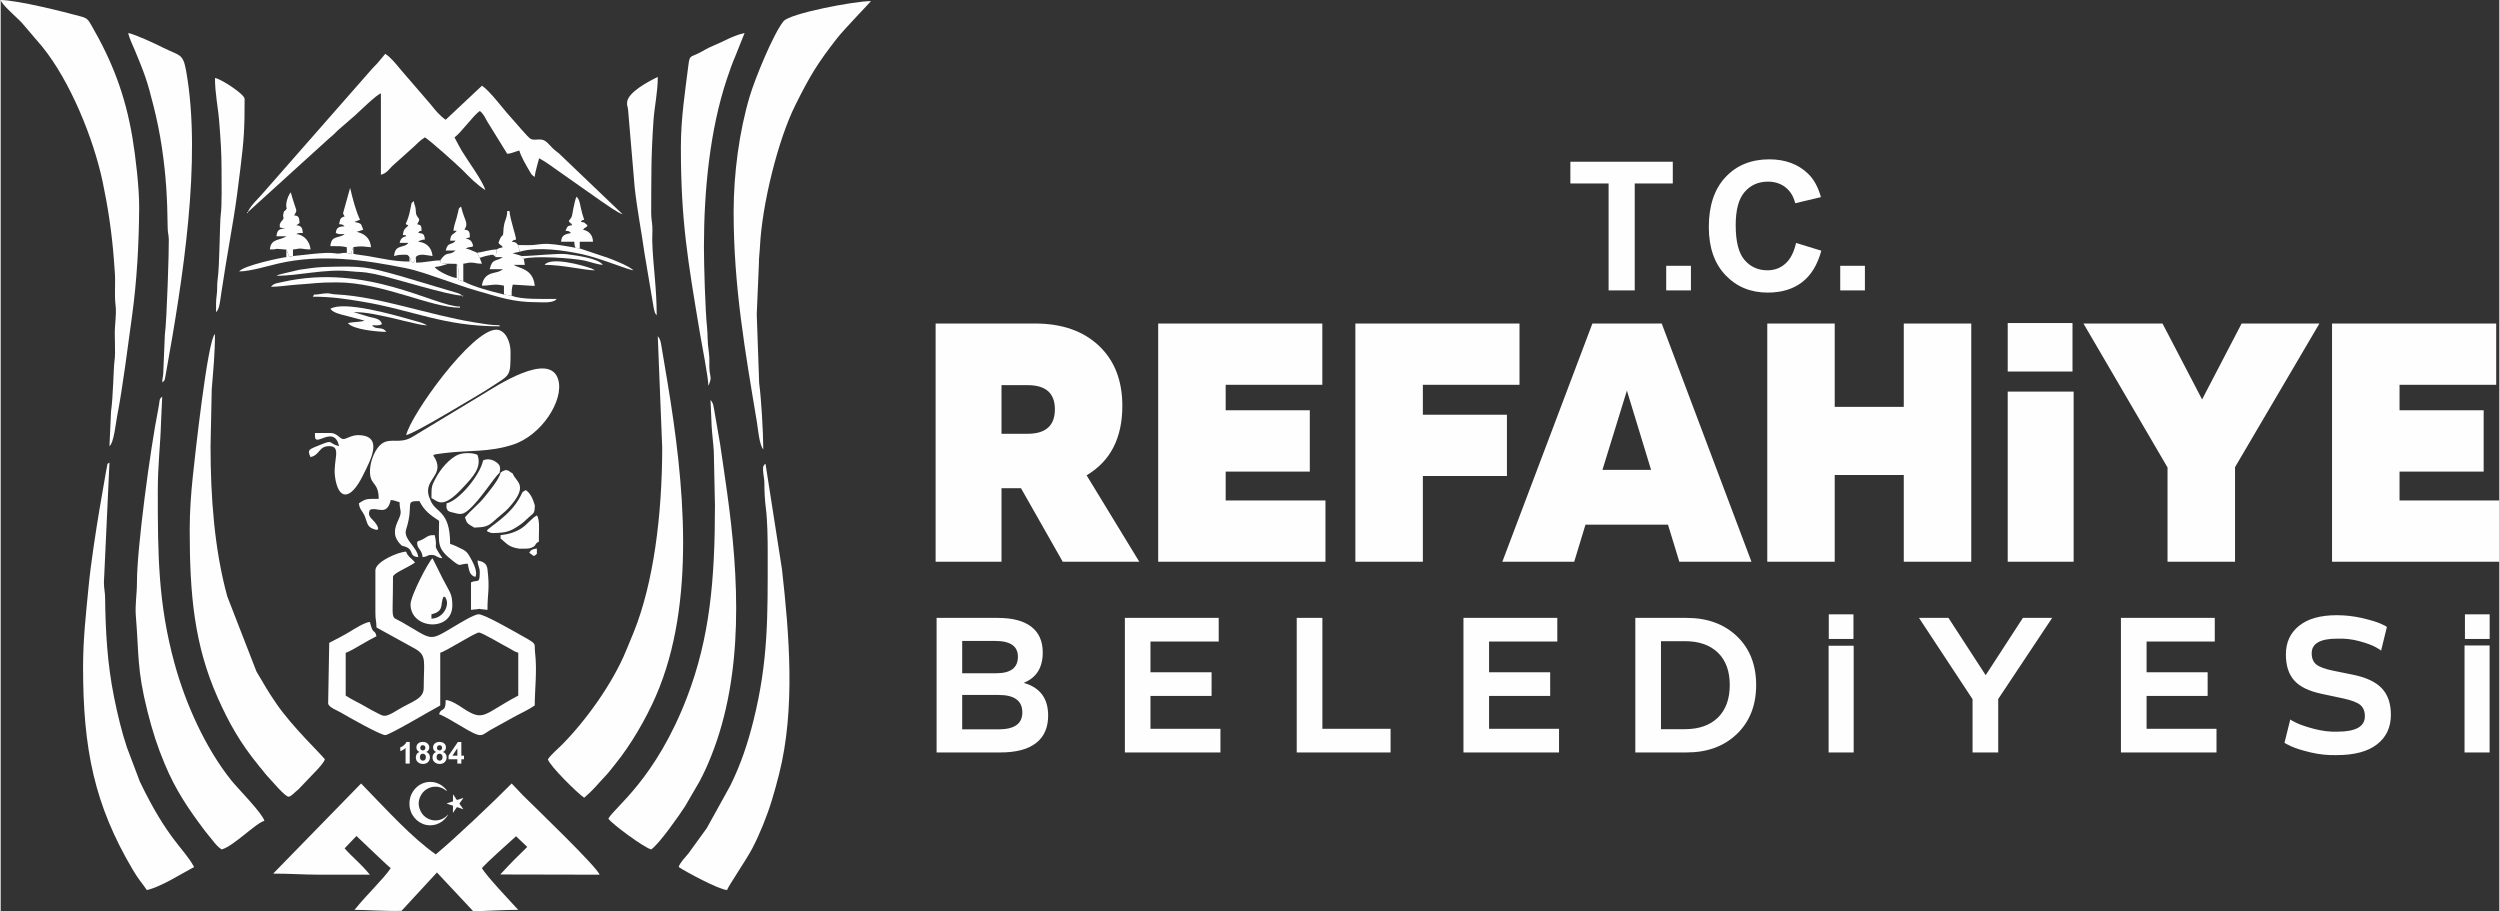 <?xml version="1.0" encoding="UTF-8"?>
<!DOCTYPE svg PUBLIC "-//W3C//DTD SVG 1.1//EN" "http://www.w3.org/Graphics/SVG/1.1/DTD/svg11.dtd">
<!-- Creator: CorelDRAW 2020 (64-Bit) -->
<svg xmlns="http://www.w3.org/2000/svg" xml:space="preserve" width="1709px" height="623px" version="1.1" style="shape-rendering:geometricPrecision; text-rendering:geometricPrecision; image-rendering:optimizeQuality; fill-rule:evenodd; clip-rule:evenodd"
viewBox="0 0 462.77 168.79"
 xmlns:xlink="http://www.w3.org/1999/xlink"
 xmlns:xodm="http://www.corel.com/coreldraw/odm/2003">
 <rect x="0" y="0" width="462.77" height="168.79" fill="#333333" stroke="none"/>
 <defs>
  <style type="text/css">
   <![CDATA[
    .fil0 {fill:#FEFEFE}
    .fil1 {fill:#FEFEFE;fill-rule:nonzero}
   ]]>
  </style>
 </defs>
 <g id="Katman_x0020_1">
  <g id="_1738129128320">
   <path class="fil0" d="M82.43 146.37c0.12,0.03 0.13,0.08 0.15,0.11 0.05,0.04 0.01,0.02 0.07,0.03l-0.01 -0.07c-0.03,-0.13 -0.42,-0.52 -0.55,-0.64 -0.36,-0.34 -0.77,-0.57 -1.26,-0.76 -0.42,-0.16 -0.86,-0.23 -1.39,-0.22 -0.53,0.01 -0.94,0.13 -1.34,0.29 -0.69,0.27 -1.34,0.86 -1.74,1.48 -0.12,0.18 -0.18,0.33 -0.28,0.52 -0.19,0.36 -0.3,0.85 -0.35,1.25 -0.03,0.21 -0.01,0.58 -0.01,0.81 0.01,0.24 0.06,0.46 0.11,0.68 0.05,0.22 0.13,0.4 0.2,0.61 0.09,0.27 0.42,0.77 0.61,1 0.53,0.64 1.28,1.12 2.12,1.31 0.06,0.01 0.1,0.02 0.17,0.03 0.54,0.11 1.25,0.05 1.78,-0.13 0.82,-0.28 1.37,-0.71 1.88,-1.36 0.09,-0.11 0.27,-0.37 0.31,-0.5 -0.07,0.05 -0.19,0.21 -0.28,0.29 -0.31,0.29 -0.65,0.51 -1.07,0.67 -0.96,0.34 -1.94,0.19 -2.76,-0.36 -0.6,-0.39 -1,-1 -1.22,-1.68 -0.09,-0.26 -0.07,-0.36 -0.11,-0.48 -0.06,-0.22 -0.03,-0.56 -0.02,-0.8 0.01,-0.14 0.14,-0.59 0.18,-0.69 0.27,-0.7 0.63,-1.19 1.3,-1.61 0.45,-0.29 1.17,-0.52 1.85,-0.44 0.1,0.01 0.18,0.01 0.26,0.03 0.98,0.2 1.28,0.59 1.4,0.63z"/>
   <path class="fil0" d="M83.77 147.23l0 1.19c-0.1,0.06 -1.15,0.35 -1.2,0.4l0.45 0.15c0.05,0.02 0.07,0.04 0.13,0.05 0.11,0.03 0.22,0.07 0.31,0.1 0.08,0.03 0.24,0.07 0.3,0.1 0.04,0.2 -0.03,1.14 0.01,1.33 0.02,-0.06 0.13,-0.2 0.17,-0.26l0.55 -0.8c0.1,-0.01 1.07,0.38 1.19,0.39 -0.01,-0.06 -0.13,-0.21 -0.17,-0.26 -0.06,-0.09 -0.11,-0.17 -0.18,-0.26 -0.45,-0.63 -0.41,-0.47 -0.19,-0.79 0.06,-0.09 0.12,-0.16 0.19,-0.26l0.27 -0.38c0.04,-0.05 0.08,-0.08 0.08,-0.15l-0.59 0.2c-0.09,0.03 -0.52,0.19 -0.6,0.18 -0.1,-0.14 -0.67,-1.03 -0.72,-1.05l0 0.12z"/>
  </g>
  <path class="fil0" d="M50.47 161.8c3.19,0 5.68,0.2 8.75,0.2 3.06,0 6.11,0 9.16,0 -1.87,-2.27 -3.26,-3.24 -4.68,-4.88l2.19 -2.29c2.56,2.39 5.79,5.57 6.36,5.95 -1.33,1.99 -4.01,4.43 -6.72,7.73 2.2,0 5.59,0.27 8.71,0.19l6.56 -7.11 6.74 7.2c2.77,-0.08 5.53,-0.28 8.32,-0.28 -1.25,-1.36 -5.99,-6.35 -6.72,-7.73 0.97,-1.12 4.41,-4.18 6.31,-5.9l2.08 1.98c-2.09,2.05 -2.52,2.42 -5,5.1l18.39 0.04c-0.36,-1.36 -12.42,-12.93 -14.2,-14.7l-2.08 -2.19c-3.49,3.53 -10.39,10.08 -14.05,13.13 -4.49,-3.16 -8.74,-7.89 -13.84,-13.13l-16.28 16.69z"/>
  <path class="fil0" d="M35.01 98.1c0,11.91 0.81,21.32 5.22,31.2 2.11,4.74 4.21,8.35 7.33,12.21 0.36,0.44 0.44,0.58 0.82,1 0.42,0.47 0.5,0.68 0.92,1.13 0.86,0.91 3.34,3.91 4.02,3.91 0.47,0 1.04,-0.74 1.86,-1.39l3.38 -3.54c0.45,-0.48 1.34,-1.46 1.48,-1.99 -0.53,-0.79 -6.05,-6.01 -9,-10.34 -1.97,-2.89 -1.89,-2.99 -3.66,-5.9l-5.41 -13.92c-2.38,-8.67 -3.1,-18.33 -3.1,-27.84l0.22 -10.57c0.27,-3.27 0.6,-6.66 0.6,-10.19 -1.36,0.99 -3.74,22.93 -4.11,26.42 -0.32,3.09 -0.57,6.36 -0.57,9.81z"/>
  <path class="fil0" d="M122.52 82.83c0,12.71 -1.64,25.22 -5.26,34.22 -0.49,1.2 -0.98,2.36 -1.43,3.46 -2.46,6.02 -7.45,12.99 -11.98,17.53 -0.82,0.81 -1.9,1.7 -2.5,2.59 0.32,1.2 5.49,6.3 6.72,7.12 1.94,-1.68 2.36,-2.39 3.92,-4.02 0.65,-0.68 1.23,-1.46 1.84,-2.22 2.93,-3.62 5.68,-8.37 7.53,-12.62 7.52,-17.31 5.19,-39.73 2.15,-58.04l-1.11 -6.63c-0.16,-0.9 -0.18,-1.35 -0.7,-1.94l0.82 20.55z"/>
  <path class="fil0" d="M40.91 157.32c2.11,-0.49 6.4,-4.94 7.93,-5.29 -0.31,-1.35 -4.95,-6.03 -6.13,-7.5 -4.81,-6.03 -8.47,-14.19 -10.51,-21.65 -3.04,-11.09 -3.1,-20.17 -3.1,-31.7 0,-5.44 0.48,-8.42 0.61,-13.24l0.21 -4.47c-0.66,0.48 -0.38,0.59 -0.77,2.49 -1.41,6.99 -3.93,25.67 -3.91,31.9 0,2.25 -0.38,4.11 -0.2,6.3 0.58,6.94 0.17,9.75 2.15,17.6 0.95,3.76 1.84,6.51 3.22,9.8 2.02,4.83 4.34,8.22 7.33,12.21 0.54,0.73 0.92,1.12 1.45,1.8 0.56,0.72 1.02,1.28 1.72,1.75z"/>
  <path class="fil0" d="M0 0c0.21,0.8 2.4,2.71 3.1,3.41 0.31,0.3 0.54,0.5 0.82,0.81l3.75 4.39c5.19,6.37 9.51,17.01 11.21,25.02 0.99,4.69 1.7,9.41 2.07,14.21l0.22 3.04c0.05,1.01 0,2.22 0,3.26 -0.02,3.36 0.39,1.72 0.01,6.32 -0.15,1.76 0.15,4.77 -0.1,6.41 -0.18,1.22 -0.25,6.74 -0.64,9.33l-0.29 6.43c0.83,-0.61 1.19,-4.44 1.41,-5.51 1.01,-5.08 2.04,-13.31 2.77,-18.59 0.89,-6.44 1.28,-13.31 1.32,-20.07 0.02,-3.64 -0.65,-9.39 -1.25,-12.99 -1.33,-7.9 -3.74,-14.13 -7.64,-20.86 -0.57,-0.97 -0.74,-1.25 -1.9,-1.56 -3.3,-0.9 -11.55,-2.98 -14.86,-3.05z"/>
  <path class="fil0" d="M132.29 93.62c0,13.72 -0.94,24.49 -5.18,35.53 -5.84,15.21 -13.46,20.39 -14.56,22.47 0.67,1.01 6.68,5.41 7.93,5.7 1.48,-0.99 5.32,-6.49 6.27,-7.98l2.62 -4.5c0.86,-1.59 1.56,-3.14 2.25,-4.88 6.06,-15.25 5.13,-32.99 2.89,-48.98 -0.4,-2.9 -0.83,-5.73 -1.26,-8.7l-1.08 -6.25c-0.18,-0.92 -0.16,-1.34 -0.7,-1.95l0.21 4.89c0.07,1.33 0.33,3.34 0.4,4.67l0.21 9.98z"/>
  <path class="fil0" d="M135.75 39.28c0,13.8 2.14,25.87 4.33,39.02 0.17,1.02 0.41,4.08 1.16,4.94 0,-3.08 -0.38,-9.49 -0.76,-12.27l-0.45 -12.75 0.4 -9.38c-0.01,-1.28 0.14,-1.93 0.2,-3.25 0.38,-7.62 3.28,-19.59 6.58,-26.19 2.62,-5.24 3.99,-7.57 7.67,-12.28 1.34,-1.72 6.15,-6.68 6.31,-6.92 -3.04,0 -15.05,2.28 -16.21,3.74 -1.91,2.39 -5.27,10.61 -6.25,13.9 -1.93,6.47 -2.98,14.23 -2.98,21.44z"/>
  <path class="fil0" d="M15.26 123.54c0,15.11 2.06,25.49 9.23,37.58 1.08,1.84 1.66,2.35 2.58,3.73 2.73,-0.64 6.24,-2.95 8.75,-4.27 -1.82,-3.44 -4.81,-4.94 -10.04,-15.81l-2.4 -6.35c-0.96,-2.87 -1.73,-6.08 -2.37,-9.24 -1.26,-6.24 -1.59,-12.16 -1.67,-18.47 -0.01,-1.17 -0.21,-1.55 -0.22,-2.84l1.03 -22.19c-0.57,0.41 -0.23,-0.23 -0.69,1.95l-1.17 6.77c-0.66,3.95 -1.6,10.02 -1.99,14.09 -0.48,5 -1.04,9.79 -1.04,15.05z"/>
  <path class="fil0" d="M79.58 92.6c-1.79,-3.7 2.67,-4.29 0.9,-7.66 -0.39,-0.73 -1.01,-0.7 1.8,-1.04 4.56,-0.54 8.06,-0.11 12.51,-1.52 5.4,-1.7 9.57,-8.28 8.48,-12.05 -1.57,-5.43 -11.64,1.29 -13.96,2.69l-13.07 7.9c-2.37,1.42 -4,0.07 -5.66,1.26 -1.14,0.81 -2.07,2.98 -2.17,4.75 -0.18,3.11 1.6,2.09 1.6,5.47 -2.16,0 -2.31,-0.1 -3.66,0.81 0.09,1.14 0.67,1.42 1.08,2.38 0.44,1.04 0.38,1.85 1.4,2.3 1.62,0.72 1.09,-0.38 0.49,-1.14 -0.58,-0.73 -1.49,-1.16 -0.94,-2.32 1.34,-0.64 3.14,1.31 3.87,-1.83 0.73,0.06 0.97,0.25 1.63,0.41 0,1.7 0.57,1.58 -0.21,3.25 -0.64,1.39 -1.14,2.78 0.16,4.32 0.66,0.78 0.5,0.39 1.3,0.74 1.45,0.65 0.42,1.71 2.21,1.86 -0.15,-1.82 -2.82,-3.33 -2.26,-5.08 1.56,-4.85 -0.43,-5.3 2.46,-5.3 0.99,1.88 1.97,2.53 3.66,3.67 0,4.3 -0.59,4.98 2.67,7.51 1.43,1.1 0.96,0.46 2.63,0.42 0.27,1.17 0.28,2.14 1.42,2.45 0.53,-1.11 -0.62,-3.01 -1.15,-3.94 -0.41,-0.74 -0.85,-1 -1.53,-1.32 -0.63,-0.29 -1.38,-0.71 -2,-0.85 0,-6.35 -2.74,-5.65 -3.66,-8.14z"/>
  <path class="fil0" d="M142.06 102.57c0,11.46 0.14,19.77 -2.65,30.94 -1.08,4.3 -2.34,8.07 -4.28,12l-4.35 7.86 -3.42 4.72c-0.55,0.67 -1.58,1.7 -1.79,2.49 1.29,0.86 7.32,4.13 8.96,4.27 0.14,-0.6 3.59,-5.64 4.68,-7.73 1.39,-2.68 2.7,-5.9 3.64,-8.98 0.49,-1.63 0.87,-2.99 1.32,-4.78 3.05,-12.06 1.87,-25.94 0.53,-37.94l-3.05 -19.54c-0.55,0.41 -0.5,0.81 -0.4,1.82 0.08,0.82 0.2,0.98 0.2,2.05 -0.01,1.18 0.09,3.01 0.25,4.22 0.32,2.35 0.36,5.88 0.36,8.6z"/>
  <path class="fil0" d="M45.79 39.28l15.15 -13.75c0.71,-0.56 0.87,-0.77 1.48,-1.37l3.16 -2.74c0.83,-0.74 4.04,-3.91 4.84,-4.12l0 15.06c1.01,-0.24 1.43,-0.92 2.08,-1.58l3.97 -3.56c0.89,-0.82 1.04,-1.08 2.09,-1.78 0.81,0.43 6.05,5.12 6.97,6.05 1.46,1.47 2.42,2.51 4.22,3.72 -0.35,-1.52 -3.37,-5.63 -4.34,-7.26 -0.54,-0.92 -0.88,-1.6 -1.36,-2.51 1.17,-0.78 3.48,-4.08 4.68,-4.88 0.6,0.39 0.97,1.18 1.36,1.9l3.73 6.03c0.86,-0.07 1.43,-0.42 2.24,-0.61 0.22,0.96 1.32,2.85 1.89,3.81 0.4,0.67 0.35,0.67 0.96,1.08 0.08,-1.01 0.58,-2.46 0.81,-3.46 1.38,0.73 2.48,1.62 3.79,2.52l7.65 5.38c0.84,0.57 3.18,2.25 4.03,2.48l-11.86 -11.34c-0.41,-0.34 -0.5,-0.34 -0.91,-0.72 -0.43,-0.39 -1.12,-1.24 -1.55,-1.51 -0.96,-0.6 -1.76,-0.02 -2.67,-0.37 -0.48,-0.19 -2.83,-3.07 -3.72,-4.02 -1.35,-1.45 -3.81,-4.83 -5.34,-5.86l-6.72 6.31c-1.09,-0.73 -1.98,-1.83 -2.81,-2.88l-5.47 -6.34c-0.92,-1.09 -1.76,-2.22 -2.91,-2.99l-1.48 1.77c-0.3,0.35 -0.51,0.49 -0.81,0.83l-20.07 22.87c-0.71,0.9 -2.8,2.8 -3.08,3.84z"/>
  <path class="fil0" d="M69.4 105.63l0 7.93c0,1.24 0.2,1.49 0.2,2.65l7.22 3.98c2.15,1.27 1.53,2.36 1.53,7.21 0,2.07 -2.1,2.45 -4.72,4.03 -0.61,0.38 -1.35,0.83 -2.01,1.05 -0.78,0.25 -1.16,-0.06 -1.95,-0.46 -0.78,-0.4 -1.25,-0.63 -1.98,-1.07 -1.31,-0.79 -2.57,-1.31 -3.79,-2.12l0 -7.94c0.58,-0.13 2.24,-1.12 2.81,-1.46 0.93,-0.57 1.96,-1.1 2.89,-1.59 -0.34,-1.48 -0.61,-0.05 -1.22,-2.65 -1,0.08 -2.9,1.31 -3.83,1.87 -1.26,0.76 -2.41,1.32 -3.7,2l-0.2 11.19c0,0.72 1.74,1.35 2.35,1.72 1.41,0.83 7.33,4.18 8.23,4.18 0.77,0 8.51,-4.61 10.18,-5.49l0 -9.77c1.06,-0.25 6.34,-3.68 7.16,-3.74 0.54,-0.03 4.54,2.37 5.39,2.79 0.75,0.37 1.14,0.77 1.9,0.95l0 7.94c-6.51,3.44 -6.3,4.95 -10.26,2.32 -0.8,-0.53 -2.11,-1.42 -3.18,-1.51 0,2.5 -0.85,1.27 -1.22,2.65 0.67,0.17 2.99,1.56 3.71,1.99 4.79,2.88 3.77,1.9 6.4,0.58l3.67 -2.03c1.3,-0.72 2.51,-1.22 3.93,-2.17 0,-2.97 0.47,-6.44 0.06,-9.83 -0.2,-1.7 0.5,-1.44 -2.03,-2.85 -1.56,-0.87 -7.29,-4.21 -8.41,-4.21 -0.86,0 -3.56,1.68 -4.36,2.15 -5.05,2.99 -3.95,2.69 -9.9,-0.72 -2.2,-1.26 -1.61,0.34 -1.61,-8.35 0,-0.67 2.47,-1.58 4.07,-2.65 -0.49,-0.73 -1.38,-1.1 -1.63,-2.03 -1.36,0 -5.7,1.84 -5.7,3.46z"/>
  <path class="fil0" d="M29.92 70.82c0.54,-0.39 0.43,-0.29 0.76,-2.08 3,-16.72 6.59,-39.01 3.69,-55.49 -0.61,-3.47 -1.15,-2.83 -4.45,-4.5 -1.47,-0.74 -4.76,-2.28 -6.31,-2.64 0.27,1.14 0.81,2.16 1.25,3.22 1.78,4.32 2.24,5.45 3.47,10.37 0.59,2.34 1.16,5.1 1.53,7.63 0.79,5.36 1,9.39 1.07,14.81 0.01,1.09 0.18,1.2 0.21,2.22 0.05,1.51 -0.37,15.21 -0.73,17.6l-0.28 6.63c0,1.12 -0.19,1.35 -0.21,2.23z"/>
  <path class="fil0" d="M125.98 27.27c0,13.59 1.25,20.82 3.54,34.51 0.34,2.02 1.55,8.19 1.55,9.65l0.13 -0.27c0.49,-1.21 0.23,-1.31 0.1,-2.4 -0.13,-1.1 0.05,-2.22 -0.12,-3.35 -0.33,-2.19 -0.21,-3.47 -0.35,-4.73 -0.33,-3.05 -0.58,-11.59 -0.58,-14.89 0,-10.59 1.11,-21.75 4.25,-31.16 0.51,-1.54 0.97,-2.85 1.6,-4.31l1.68 -4.21c-2.25,0.52 -3.8,1.54 -5.78,2.35 -1.25,0.51 -1.61,0.83 -2.7,1.38 -1.59,0.8 -1.69,0.32 -1.94,2.33 -0.59,4.76 -1.38,9.68 -1.38,15.1z"/>
  <path class="fil0" d="M75.1 80.59c1.45,-0.34 8.77,-4.72 10.52,-5.76 1.74,-1.04 3.37,-1.96 5.07,-3.07 3.73,-2.45 3.74,-1.87 3.74,-6.63 0,-1.83 -0.96,-4.07 -2.64,-4.07 -4.53,0 -15.8,15.69 -16.69,19.53z"/>
  <path class="fil0" d="M40.91 31.34c0,2.3 0.09,6.64 -0.15,8.4 -0.2,1.45 -0.19,9.43 -0.58,12.04 -0.15,0.98 -0.02,1.9 -0.17,2.88 -0.16,1.05 -0.12,2.01 -0.12,3.14 0.7,-0.52 0.79,-2.51 1.05,-4.04 0.23,-1.42 0.49,-3.2 0.72,-4.57 0.51,-3.04 0.99,-5.91 1.49,-8.89 0.5,-3 0.86,-5.98 1.25,-9.12 0.67,-5.37 0.78,-7.47 0.78,-12.86 0,-0.89 -4.5,-3.79 -5.49,-3.87 0,2.88 0.59,5.51 0.79,8.16 0.23,2.9 0.43,5.64 0.43,8.73z"/>
  <path class="fil0" d="M121.5 58.41c0,-5.3 -0.69,-9.21 -0.82,-13.63 -0.03,-0.93 0.06,-1.93 0.01,-2.86 -0.06,-0.97 -0.22,-1.4 -0.21,-2.64 0.04,-6.58 -0.05,-9.99 0.42,-16.89 0.18,-2.72 0.8,-5.21 0.8,-8.14 -1.66,0.79 -5.57,2.85 -5.68,4.69 -0.05,0.82 0.11,0.62 0.18,1.42l1.23 14.44c0.45,4.06 1.26,8.17 1.8,12.04l1.73 10.28c0.17,0.68 0.17,0.86 0.54,1.29z"/>
  <path class="fil0" d="M58.21 80.8c0,2.16 3.53,-2.23 4.47,1.83 -2.16,-0.51 -0.88,-1.31 -3.49,-0.24 -2.02,0.83 -2.49,0.83 -1.8,2.27 1.77,-0.41 1.5,-2.03 3.46,-2.03 2.38,0 0.66,2.67 1.07,5.65 0.58,4.33 2.8,4.56 5.17,-0.22 1.36,-2.74 4,-7.47 -0.95,-7.47 -1.12,0 -2.18,0.73 -2.65,0.73 -0.76,-0.02 -1.12,-1.13 -2.43,-1.13l-2.85 0 0 0.61z"/>
  <path class="fil0" d="M64.11 46.84c-1.22,-0.07 -0.97,0.27 -2.32,0.06 -1.71,-0.26 -5.82,0.37 -7.65,0.52l-0.68 0.14 -0.55 -1.33 0 1.39c-1.01,0.09 -7.95,1.57 -8.75,2.65 2.03,0 5.32,-1.02 7.29,-1.47 7.9,-1.81 15.75,-0.7 23.46,0.84 2.36,0.47 4.63,1.33 6.73,2.03 2.19,0.73 4.32,1.54 6.57,2.18 3.93,1.11 6.63,2.12 10.9,2.12 1.2,0 3.25,0.24 3.87,-0.61 -2.5,0 -6.75,0.15 -8.34,-0.61l-1.43 -0.2c-2.56,-0.63 -5.43,-1.38 -7.53,-2.44l-0.92 -0.31c-0.15,-1.08 0.24,-2.2 -0.3,-2.93l0 2.62c-0.97,-0.08 -3.54,-1.24 -4.07,-2.04 0.94,-0.07 1.77,-0.37 2.54,-0.61l-1.39 -0.13 -0.13 -0.48c-1.47,0 -2.81,0.41 -4.48,0.41l0 -1.08 -0.11 0.32c-0.33,0.82 -0.01,0.47 -0.5,0.77 -0.66,-0.55 -0.11,-0.27 -0.61,-1.05l0 0.84c-2.92,0 -5.1,-0.58 -7.73,-1.02 -0.86,-0.15 -1.84,-0.22 -2.65,-0.41l0 -1.25 -0.26 0.63c-0.07,0.22 -0.04,0.3 -0.16,0.66l-0.8 -0.21z"/>
  <path class="fil0" d="M91.89 46.2l-0.23 1.42 1.35 0c-1.27,0.89 -1.96,0.17 -2.44,2.24l2.44 0c-0.73,0.63 -1.68,0.55 -2.51,0.95 -0.77,0.36 -1.28,1.14 -1.36,2.1 1.65,0 2.2,-0.43 4.07,0l0 1.64 1.43 0.2c0,-1.08 0.01,-1.21 0.2,-2.04l4.07 0.25c-0.26,-3.3 -3.1,-3.25 -3.87,-3.91l2.04 0 -0.21 -1.12c-0.54,-0.4 -0.15,0.04 -0.37,-0.51l-1.69 -0.52c0.68,-0.11 0.79,-0.19 1.33,-0.29l-0.31 -1.23c-0.38,-0.44 -0.41,-0.54 -1.19,-0.61 0.35,-0.31 0.25,-0.27 0.81,-0.4 -0.02,-0.75 -1.08,-3.62 -1.22,-5.29l-0.41 0c-0.04,1.73 -0.65,1.54 -0.73,3.97 -0.03,0.82 -0.14,0.26 -0.61,1.19 -0.13,0.26 -0.16,0.47 -0.29,0.74 0.48,0.65 0.34,0.16 0.82,0.81 -0.49,0.11 -0.77,0.17 -1.12,0.41z"/>
  <path class="fil0" d="M79.78 114.58l0 -0.81c2.47,-0.58 1.55,-1.83 2.24,-3.26 0.47,0.17 0.21,-0.08 0.45,0.36 0.68,1.2 -0.46,3.66 -2.69,3.71zm-3.87 -2.65c0,4.68 7.74,5.14 7.74,0.21 0,-2.25 -0.49,-2.4 -1.77,-4.95l-1.9 -3.8c-0.67,0.49 -4.07,6.96 -4.07,8.54z"/>
  <path class="fil0" d="M92.6 87.51c-0.27,1.29 -2.22,3.59 -2.99,4.54 -1.21,1.51 -2.54,2.43 -3.62,3.78l0.31 0.84c0.35,0.5 0.85,0.7 1.42,1.05 2.06,-0.08 2.56,-0.22 3.77,-1.34 0.83,-0.77 1.83,-1.47 2.59,-2.3 3.88,-4.29 1.33,-4.77 0.77,-6.36 -0.98,-0.64 -1.12,-0.97 -2.25,-0.21z"/>
  <path class="fil0" d="M79.78 92.24c1.28,0.66 2.09,2.12 5.84,-1.94 1.9,-2.04 3.52,-3.76 2.69,-6.04 -0.55,-0.37 -2.41,-0.5 -3.51,-0.07 -1.68,0.67 -3.38,2.75 -4.21,4.34 -0.77,1.47 -0.81,1.51 -0.81,3.71z"/>
  <path class="fil0" d="M89.35 85.27c-0.56,2.74 -4.42,7.41 -6.77,7.96l-0.02 0.8c0.3,0.69 0.15,0.48 0.68,0.77 1.55,0.33 2.05,0.8 3.34,-0.29 2.3,-1.95 4.82,-6.14 5.82,-6.95 0.2,-0.96 0.17,-1.42 -0.68,-2.01 -0.64,-0.45 -1.59,-0.66 -2.37,-0.28z"/>
  <path class="fil0" d="M81.41 48.23l0.13 0.48 1.39 0.13 1.53 0.03c0.54,0.73 0.15,1.85 0.3,2.93l0.92 0.31 0 -3.27c0.66,-0.05 0.85,-0.24 1.61,-0.2 0.77,0.05 0.82,0.2 1.85,0.2 -0.18,-0.37 -0.25,-0.69 -0.41,-1.08l-0.51 -0.95c-0.73,-0.3 -1.29,-0.62 -2.13,-0.81l0.62 -0.2c0.54,-0.14 0.22,0.07 0.8,-0.21 -0.22,-0.95 -0.47,-1.21 -1.42,-1.43l0.81 -0.2c-0.02,-0.97 -0.07,-1.35 -1.02,-1.42 0.87,-1.29 0.02,-1.58 -0.61,-4.28 -0.62,0.46 -0.29,0.15 -0.81,2.04 -0.21,0.76 -0.54,1.58 -0.61,2.44l0.61 0c-0.57,0.77 -1.11,0.45 -1.22,1.83l1.02 0c-0.68,0.92 -1.44,0.13 -1.84,1.83l1.84 0c-1.25,1.09 -1.55,-0.1 -2.85,1.83z"/>
  <path class="fil0" d="M64.11 46.84l0.8 0.21c0.12,-0.36 0.09,-0.44 0.16,-0.66l0.26 -0.63c1.61,-0.24 1.76,-0.09 3.26,0.03 -0.15,-1.69 -1.16,-2.5 -2.65,-2.85l1.22 -0.4c-0.55,-1.16 -0.11,-1.08 -1.63,-1.43 0.05,-0.03 0.12,-0.11 0.14,-0.07l0.88 -0.34c-0.79,-1.65 -1.4,-4.06 -1.83,-5.9l-1.3 4.66c0,0.03 0.01,0.09 0.02,0.12 0.01,0.04 0.04,0.09 0.05,0.13l0.21 0.38c-0.87,0.24 -0.81,0.53 -1.02,1.43 0.72,0.06 0.6,0.04 1.02,0.4 -1.06,0.03 -1.54,0.22 -1.63,1.23 0.63,0.3 0.75,0.2 1.63,0.2 -1.02,0.89 -2.47,0.12 -2.64,2.24 1.32,0 1.98,-0.05 3.05,0.2l0 1.05z"/>
  <path class="fil0" d="M52.91 46.23l0.55 1.33 0.68 -0.14 0 -1.22c0.74,-0.02 0.85,-0.21 1.57,-0.15 0.45,0.04 0.86,0.15 1.68,0.15 -0.12,-1.51 -1.25,-2.73 -2.64,-2.85 0.38,-0.24 0.64,-0.2 1.22,-0.2 -0.08,-0.95 -0.28,-1.35 -1.22,-1.43l0.61 -0.41c-0.09,-1.01 -0.09,-1.34 -1.02,-1.42 0.68,-1.01 0.39,-0.91 0.05,-2.08 -0.25,-0.83 -0.48,-1.43 -0.66,-2.19 -0.49,0.56 -0.91,1.86 -0.84,2.59 0.05,0.58 0.27,0.07 -0.05,0.6 -0.35,0.58 -0.28,-0.08 -0.47,0.74 -0.22,0.94 0.29,0.54 -0.18,1.24 -0.25,0.36 0,-0.17 -0.27,0.32 -0.31,0.55 -0.21,0.21 -0.23,1.02l1.02 0.2c-1.17,0.03 -1.53,0.32 -1.63,1.43l1.83 0c-1.19,0.83 -2.88,0.36 -3.05,2.44 2.13,0 -0.15,-0.26 3.05,0.03z"/>
  <path class="fil0" d="M75.71 47.6c0.5,0.78 -0.05,0.5 0.61,1.05 0.49,-0.3 0.17,0.05 0.5,-0.77l0.11 -0.32c0.68,-0.73 2.15,-0.22 3.05,-0.14 -0.12,-1.51 -1.1,-2.52 -2.64,-2.65 0.33,-0.23 -0.32,0.01 0.53,-0.27 0.47,-0.15 0.1,-0.08 0.69,-0.13 -0.08,-0.98 -0.24,-1.14 -1.22,-1.22 0.31,-0.45 0.03,-0.26 0.61,-0.41 -0.02,-0.95 -0.03,-1.01 -0.82,-1.22 0.81,-1.21 0.11,-0.9 -0.2,-1.92l-0.09 -1.03c-0.12,-0.69 -0.25,-0.58 -0.32,-1.33 -0.65,0.48 -0.32,0.25 -0.81,2.24 -0.59,2.39 -1.08,1.89 -0.2,2.24 -0.41,0.55 -0.92,0.56 -1.02,1.83 1.07,0 0.3,0 0.61,0.21 -0.76,0.17 -1.03,0.49 -1.22,1.22l1.63 0c-0.82,1.11 -2.46,0.13 -2.65,2.44 0.56,-0.13 0.67,-0.21 1.43,-0.23 0.97,-0.02 1.03,-0.11 1.42,0.41z"/>
  <path class="fil0" d="M90.04 98.3c0.13,0.12 0.06,0.13 0.46,0.28 0.43,0.15 0.15,0.08 0.68,0.15 2.43,-0.06 3.15,-0.26 4.88,-1.44 0.75,-0.51 1.14,-0.92 1.77,-1.5 0.89,-0.82 1.06,-0.6 1.1,-2.17 -0.31,-1.12 -0.83,-2.34 -1.69,-2.85 -0.78,0.51 -0.43,0.08 -0.93,1.06 -1.88,3.74 -5.84,5.69 -6.27,6.47z"/>
  <path class="fil0" d="M50.07 53.12c1.46,0 3.4,-0.32 4.88,-0.41 3.22,-0.2 3.52,-0.41 7.33,-0.41 8.42,0 17.32,4.69 22.79,4.69l0 -0.21c-4.67,0 -17.24,-8.09 -32.85,-4.56 -1.01,0.23 -1.67,0.24 -2.15,0.9z"/>
  <path class="fil0" d="M61.06 57.19c0.54,0.75 1.84,1.02 2.96,1.3l3.07 0.81c0.04,0.01 0.11,0.05 0.14,0.06 0.03,0.01 0.09,0.04 0.13,0.07 -0.98,0.23 -2.07,0.18 -3.05,0.4 0.89,1.22 5.56,1.63 7.12,1.63 -0.82,-1.13 -1.93,-0.25 -2.64,-1.22 0.9,0 1.19,0.11 1.83,-0.2 -0.27,-1.02 -1.19,-1.07 -2.32,-1.35l-2.97 -0.89c2.58,0 4.72,0.58 6.9,1.03 1.11,0.23 2.19,0.56 3.29,0.78 1.08,0.23 2.26,0.63 3.45,0.63 -0.05,-0.03 -0.11,-0.11 -0.13,-0.07l-0.56 -0.26c-0.35,-0.14 -0.58,-0.21 -0.92,-0.31 -0.51,-0.15 -1.12,-0.31 -1.74,-0.49 -2.81,-0.8 -12.03,-3.44 -14.56,-1.92z"/>
  <path class="fil0" d="M85.48 54.75c-0.35,-0.3 -0.27,-0.25 -0.78,-0.45l-10.82 -3.22c-6.03,-1.68 -6.77,-1.85 -14.05,-1.63 -1.34,0.04 -3.2,0.31 -4.56,0.52l-3.13 0.74c-0.07,0.02 -0.41,0.1 -0.49,0.13 -0.88,0.29 0.53,-0.22 -0.29,0.11l-0.28 0.13c4.16,0 9.03,-1.34 13.67,-0.84 2.04,0.22 1.93,-0.01 4.57,0.52 3.17,0.64 13.69,3.99 16.16,3.99z"/>
  <path class="fil0" d="M92.58 99.72c1.22,1 1.45,1.59 3.48,1.9 0.78,-0.04 1.58,0.11 2.3,-0.2 1,-0.43 0.38,-0.63 1.33,-1.12 -0.08,-1.56 0.26,-3.9 -0.37,-4.84 -0.99,0.49 -1.69,1.62 -2.89,2.4 -1.08,0.69 -2.3,1.1 -3.84,1.24l-0.01 0.62z"/>
  <path class="fil0" d="M57.8 54.95c3.48,0 6.03,0.4 9.07,0.9 9.61,1.6 15.03,4.59 25.53,4.59l0 -0.2c-1.61,0 -3.05,-0.28 -4.57,-0.52 -8.43,-1.35 -17.8,-4.8 -25.55,-5.18 -1.69,-0.08 -1,-0.42 -3.49,-0.03 -1.04,0.17 -0.48,-0.26 -0.99,0.44z"/>
  <path class="fil0" d="M106.44 45.88l0.81 0.13 0 -1.24 2.45 0c-0.03,-1.29 -0.78,-1.99 -1.84,-2.23 0.45,-0.61 0.59,-0.24 0.82,-0.82 -0.67,-0.45 -0.28,-0.53 -1.22,-0.61 0.31,-0.45 0.03,-0.25 0.61,-0.41l-0.34 -1.08c-0.41,-1.33 -0.41,-2.69 -1.09,-3.19 -0.23,0.48 -0.47,1.66 -0.59,2.25 -0.26,1.29 -0.09,1.37 -0.83,2.23 0.17,0.43 0.09,0.12 0.26,0.35 0.44,0.57 -0.04,-0.5 0.35,0.46 -0.99,0.08 -0.85,0.31 -1.22,1.02 0.71,0.06 0.6,0.04 1.02,0.41 -1.09,0.25 -1.73,0.34 -1.84,1.62l2.45 0c0.01,0.57 0.06,0.73 0.2,1.11z"/>
  <path class="fil0" d="M88.73 106.03c0,2.22 -0.38,1.24 -1.62,1.83l0 5.09c2.99,-0.25 0.06,-0.25 3.05,0 0,-3.33 0.45,-3.66 0,-7.53 -0.14,-1.12 -0.83,-1.39 -1.83,-1.63 0.02,1.15 0.4,1.14 0.4,2.24z"/>
  <path class="fil0" d="M95.83 45.38l0.31 1.23c3.4,-0.97 8.16,-0.23 11.3,0.42 3.54,0.73 8.69,2.94 9.79,3.04 -0.95,-0.83 -3.47,-1.83 -4.65,-2.27l-5.33 -1.79 -0.81 -0.13c-1.54,-0.26 -3.61,-0.66 -5.08,-0.71 -1.2,-0.04 -1.77,0.13 -2.66,0.2 -0.86,0.07 -1.98,0.01 -2.87,0.01z"/>
  <path class="fil0" d="M77.13 100.54c0,1.17 0.9,1.21 1.02,2.64 1,-0.08 0.75,-0.4 1.63,-0.4 0.98,0 0.91,0.51 2.03,0.61 -2.07,-3.1 -0.72,-1.29 -1.42,-4.28 -0.99,0 -1.09,0.09 -1.75,0.49 -0.44,0.27 -0.3,0.19 -0.79,0.44 -0.29,0.15 -0.72,0.11 -0.72,0.5z"/>
  <path class="fil0" d="M96.5 47.42c0.22,0.55 -0.17,0.11 0.37,0.51 1.91,-0.61 9.05,-0.13 11.19,0.32 0.98,0.2 2.52,0.78 3.47,0.8 -0.9,-1.23 -4.81,-1.72 -6.77,-1.98 -1.48,-0.2 -6.14,0.35 -8.26,0.35z"/>
  <path class="fil0" d="M100.74 49.05c3.31,0 7.48,1.02 9.36,1.02l-0.68 -0.34c-1.57,-0.6 -7.54,-2.23 -8.68,-0.68z"/>
  <path class="fil0" d="M88.22 46.81l0.51 0.95c0.42,-0.14 0.86,-0.31 1.55,-0.44 0.95,-0.19 0.88,-0.25 1.38,0.3l0.23 -1.42c-1.3,0.02 -2.52,0.49 -3.67,0.61z"/>
  <path class="fil0" d="M97.9 102.37c0.41,0.28 0.4,0.35 0.86,0.61 0.03,-0.02 0.3,-0.19 0.32,-0.2 0.02,-0.02 0.1,-0.04 0.11,-0.1 0.02,-0.06 0.08,-0.07 0.12,-0.11l-0.01 -0.99c-0.83,0.15 -1.08,0.22 -1.4,0.79z"/>
  <polygon class="fil0" points="85.48,54.75 85.48,54.95 85.72,54.78 "/>
  <polygon class="fil0" points="45.79,39.28 45.59,39.28 45.76,39.52 "/>
  <path class="fil1" d="M75.76 141.42l-0.77 0 0 -2.88c-0.27,0.26 -0.6,0.45 -0.98,0.58l0 -0.7c0.2,-0.06 0.42,-0.19 0.65,-0.37 0.23,-0.18 0.39,-0.39 0.48,-0.64l0.62 0 0 4.01zm1.8 -2.15c-0.2,-0.09 -0.34,-0.2 -0.43,-0.35 -0.09,-0.14 -0.14,-0.3 -0.14,-0.48 0,-0.3 0.11,-0.54 0.31,-0.73 0.21,-0.2 0.5,-0.3 0.88,-0.3 0.38,0 0.68,0.1 0.88,0.3 0.21,0.19 0.32,0.43 0.32,0.73 0,0.19 -0.05,0.35 -0.15,0.5 -0.09,0.14 -0.23,0.25 -0.4,0.33 0.22,0.08 0.39,0.21 0.5,0.38 0.12,0.18 0.17,0.37 0.17,0.6 0,0.36 -0.11,0.66 -0.35,0.89 -0.23,0.24 -0.54,0.35 -0.93,0.35 -0.36,0 -0.66,-0.1 -0.9,-0.29 -0.29,-0.22 -0.43,-0.53 -0.43,-0.92 0,-0.22 0.06,-0.42 0.16,-0.6 0.11,-0.18 0.28,-0.32 0.51,-0.41zm0.15 -0.77c0,0.15 0.05,0.27 0.13,0.35 0.09,0.09 0.2,0.13 0.34,0.13 0.15,0 0.26,-0.04 0.35,-0.13 0.09,-0.08 0.13,-0.2 0.13,-0.36 0,-0.14 -0.04,-0.25 -0.13,-0.34 -0.08,-0.09 -0.2,-0.13 -0.34,-0.13 -0.14,0 -0.26,0.04 -0.35,0.13 -0.08,0.09 -0.13,0.2 -0.13,0.35zm-0.07 1.7c0,0.22 0.06,0.38 0.16,0.5 0.11,0.12 0.24,0.18 0.4,0.18 0.16,0 0.29,-0.06 0.4,-0.17 0.1,-0.12 0.15,-0.28 0.15,-0.5 0,-0.19 -0.05,-0.34 -0.16,-0.45 -0.1,-0.11 -0.24,-0.17 -0.4,-0.17 -0.18,0 -0.32,0.06 -0.41,0.19 -0.09,0.13 -0.14,0.27 -0.14,0.42zm3.01 -0.93c-0.2,-0.09 -0.34,-0.2 -0.43,-0.35 -0.09,-0.14 -0.14,-0.3 -0.14,-0.48 0,-0.3 0.11,-0.54 0.31,-0.73 0.21,-0.2 0.51,-0.3 0.89,-0.3 0.37,0 0.67,0.1 0.88,0.3 0.21,0.19 0.31,0.43 0.31,0.73 0,0.19 -0.05,0.35 -0.14,0.5 -0.1,0.14 -0.24,0.25 -0.41,0.33 0.22,0.08 0.39,0.21 0.51,0.38 0.11,0.18 0.17,0.37 0.17,0.6 0,0.36 -0.12,0.66 -0.35,0.89 -0.24,0.24 -0.55,0.35 -0.94,0.35 -0.36,0 -0.66,-0.1 -0.9,-0.29 -0.28,-0.22 -0.43,-0.53 -0.43,-0.92 0,-0.22 0.06,-0.42 0.16,-0.6 0.11,-0.18 0.28,-0.32 0.51,-0.41zm0.16 -0.77c0,0.15 0.04,0.27 0.13,0.35 0.08,0.09 0.2,0.13 0.34,0.13 0.14,0 0.26,-0.04 0.34,-0.13 0.09,-0.08 0.13,-0.2 0.13,-0.36 0,-0.14 -0.04,-0.25 -0.13,-0.34 -0.08,-0.09 -0.19,-0.13 -0.33,-0.13 -0.15,0 -0.27,0.04 -0.35,0.13 -0.09,0.09 -0.13,0.2 -0.13,0.35zm-0.08 1.7c0,0.22 0.06,0.38 0.17,0.5 0.1,0.12 0.24,0.18 0.4,0.18 0.16,0 0.28,-0.06 0.39,-0.17 0.1,-0.12 0.15,-0.28 0.15,-0.5 0,-0.19 -0.05,-0.34 -0.16,-0.45 -0.1,-0.11 -0.23,-0.17 -0.39,-0.17 -0.19,0 -0.33,0.06 -0.42,0.19 -0.09,0.13 -0.14,0.27 -0.14,0.42zm3.85 1.22l0 -0.8 -1.63 0 0 -0.67 1.73 -2.53 0.64 0 0 2.53 0.49 0 0 0.67 -0.49 0 0 0.8 -0.74 0zm0 -1.47l0 -1.36 -0.91 1.36 0.91 0z"/>
  <path class="fil1" d="M173.16 104.04l0 -44.12 18.42 0c4.96,0 8.9,1.37 11.8,4.1 2.91,2.73 4.36,6.45 4.36,11.15 0,5.97 -2.21,10.25 -6.62,12.86l9.76 16.01 -14.18 0 -7.73 -13.62 -3.61 0 0 13.62 -12.2 0zm12.2 -23.7l4.83 0c3.37,0 5.06,-1.51 5.06,-4.54 0,-2.98 -1.69,-4.47 -5.06,-4.47l-4.83 0 0 9.01zm29.02 23.7l0 -44.12 30.4 0 0 11.35 -17.9 0 0 4.72 15.58 0 0 11.35 -15.58 0 0 5.35 18.48 0 0 11.35 -30.98 0zm36.52 0l0 -44.12 30.4 0 0 11.35 -17.9 0 0 5.54 15.57 0 0 11.35 -15.57 0 0 15.88 -12.5 0zm27.22 0l16.68 -44.12 12.84 0 16.62 44.12 -13.36 0 -2.1 -6.87 -15.28 0 -2.09 6.87 -13.31 0zm18.54 -17.02l9.01 0 -4.48 -14.68 -4.53 14.68zm30.53 17.02l0 -44.12 12.49 0 0 15.44 12.79 0 0 -15.44 12.5 0 0 44.12 -12.5 0 0 -16.07 -12.79 0 0 16.07 -12.49 0zm44.53 0l0 -31.51 12.21 0 0 31.51 -12.21 0zm14.03 -44.12l14.64 0 7.33 14.06 7.32 -14.06 14.41 0 -15.63 26.6 0 17.52 -12.5 0 0 -17.46 -15.57 -26.66zm46.04 44.12l0 -44.12 30.4 0 0 11.35 -17.9 0 0 4.72 15.58 0 0 11.35 -15.58 0 0 5.35 18.48 0 0 11.35 -30.98 0z"/>
  <path class="fil1" d="M173.34 139.36l0 -24.92 11.31 0c2.74,0 4.81,0.54 6.23,1.63 1.42,1.1 2.12,2.69 2.12,4.78 0,2.8 -1.17,4.67 -3.53,5.62 3.02,0.85 4.53,2.87 4.53,6.05 0,2.23 -0.74,3.93 -2.23,5.09 -1.48,1.16 -3.69,1.75 -6.62,1.75l-11.81 0zm4.74 -14.67l6.32 0c2.67,0 4,-1.02 4,-3.06 0,-1.95 -1.39,-2.92 -4.18,-2.92l-6.14 0 0 5.98zm0 10.39l6.75 0c2.93,0 4.39,-1.04 4.39,-3.13 0,-2.16 -1.46,-3.24 -4.39,-3.24l-6.75 0 0 6.37zm30.13 4.28l0 -24.92 17.38 0 0 4.38 -12.64 0 0 5.69 11.32 0 0 4.38 -11.32 0 0 6.09 12.96 0 0 4.38 -17.7 0zm31.83 0l0 -24.92 4.75 0 0 20.54 12.63 0 0 4.38 -17.38 0zm30.88 0l0 -24.92 17.38 0 0 4.38 -12.64 0 0 5.69 11.32 0 0 4.38 -11.32 0 0 6.09 12.96 0 0 4.38 -17.7 0zm31.83 0l0 -24.92 9.5 0c3.85,0 6.96,1.14 9.33,3.41 2.37,2.28 3.55,5.29 3.55,9.01 0,3.75 -1.18,6.77 -3.55,9.06 -2.37,2.29 -5.48,3.44 -9.33,3.44l-9.5 0zm4.75 -4.31l4.42 0c2.62,0 4.66,-0.72 6.13,-2.15 1.46,-1.44 2.19,-3.45 2.19,-6.04 0,-2.56 -0.73,-4.56 -2.19,-5.98 -1.47,-1.42 -3.51,-2.13 -6.13,-2.13l-4.42 0 0 16.3zm31.05 4.31l0 -19.77 4.64 0 0 19.77 -4.64 0zm16.74 -24.92l5.46 0 6.89 10.61 6.89 -10.61 5.42 0 -9.99 15.02 0 9.9 -4.75 0 0 -9.86 -9.92 -15.06zm37.4 24.92l0 -24.92 17.38 0 0 4.38 -12.63 0 0 5.69 11.31 0 0 4.38 -11.31 0 0 6.09 12.95 0 0 4.38 -17.7 0zm30.3 -1.82l1.07 -4.31c0,0.07 0.38,0.29 1.14,0.66 0.77,0.37 1.87,0.74 3.32,1.12 1.46,0.38 2.88,0.55 4.29,0.5 3.38,0 5.06,-0.95 5.06,-2.85 0,-0.92 -0.28,-1.62 -0.85,-2.1 -0.57,-0.47 -1.63,-0.87 -3.18,-1.21l-4 -0.85c-2.35,-0.5 -4.04,-1.32 -5.06,-2.48 -1.03,-1.15 -1.54,-2.75 -1.54,-4.82 0,-2.23 0.82,-4 2.45,-5.3 1.63,-1.31 3.95,-1.96 6.97,-1.96 1.6,0 3.16,0.18 4.7,0.53 1.53,0.36 2.68,0.7 3.44,1.04 0.76,0.33 1.14,0.54 1.14,0.64l-1.07 4.38c0,-0.08 -0.32,-0.3 -0.98,-0.66 -0.65,-0.37 -1.65,-0.74 -3,-1.11 -1.34,-0.37 -2.71,-0.53 -4.12,-0.48 -3.16,0 -4.75,0.9 -4.75,2.71 0,0.92 0.29,1.62 0.86,2.08 0.57,0.46 1.63,0.85 3.18,1.16l3.64 0.74c2.45,0.5 4.23,1.35 5.33,2.53 1.11,1.19 1.66,2.81 1.66,4.88 0,2.32 -0.85,4.15 -2.57,5.48 -1.71,1.33 -4.2,1.99 -7.46,1.99 -1.59,0.05 -3.19,-0.11 -4.8,-0.49 -1.6,-0.38 -2.82,-0.76 -3.64,-1.14 -0.82,-0.38 -1.23,-0.61 -1.23,-0.68zm33.34 1.82l0 -19.81 4.64 0 0 19.81 -4.64 0z"/>
  <path class="fil1" d="M297.8 53.79l0 -19.81 -7.08 0 0 -4.03 18.97 0 0 4.03 -7.05 0 0 19.81 -4.84 0zm10.67 0l0 -4.56 4.58 0 0 4.56 -4.58 0zm24.05 -8.79l4.68 1.43c-0.72,2.63 -1.91,4.57 -3.58,5.85 -1.67,1.27 -3.79,1.91 -6.35,1.91 -3.18,0 -5.79,-1.08 -7.84,-3.25 -2.04,-2.16 -3.07,-5.12 -3.07,-8.88 0,-3.97 1.03,-7.05 3.09,-9.25 2.05,-2.2 4.76,-3.3 8.11,-3.3 2.92,0 5.3,0.87 7.12,2.6 1.09,1.02 1.91,2.48 2.45,4.4l-4.77 1.13c-0.29,-1.23 -0.88,-2.21 -1.77,-2.93 -0.9,-0.71 -1.99,-1.07 -3.27,-1.07 -1.78,0 -3.22,0.64 -4.32,1.91 -1.11,1.26 -1.66,3.32 -1.66,6.16 0,3.01 0.54,5.15 1.63,6.43 1.09,1.28 2.5,1.92 4.25,1.92 1.28,0 2.39,-0.4 3.31,-1.22 0.93,-0.82 1.59,-2.09 1.99,-3.84zm8.18 8.79l0 -4.56 4.57 0 0 4.56 -4.57 0z"/>
  <polygon class="fil1" points="456.4,118.34 456.4,113.78 460.98,113.78 460.98,118.34 "/>
  <polygon class="fil1" points="338.58,118.34 338.58,113.78 343.15,113.78 343.15,118.34 "/>
  <polygon class="fil1" points="371.72,68.81 371.72,59.83 383.72,59.83 383.72,68.81 "/>
 </g>
</svg>
